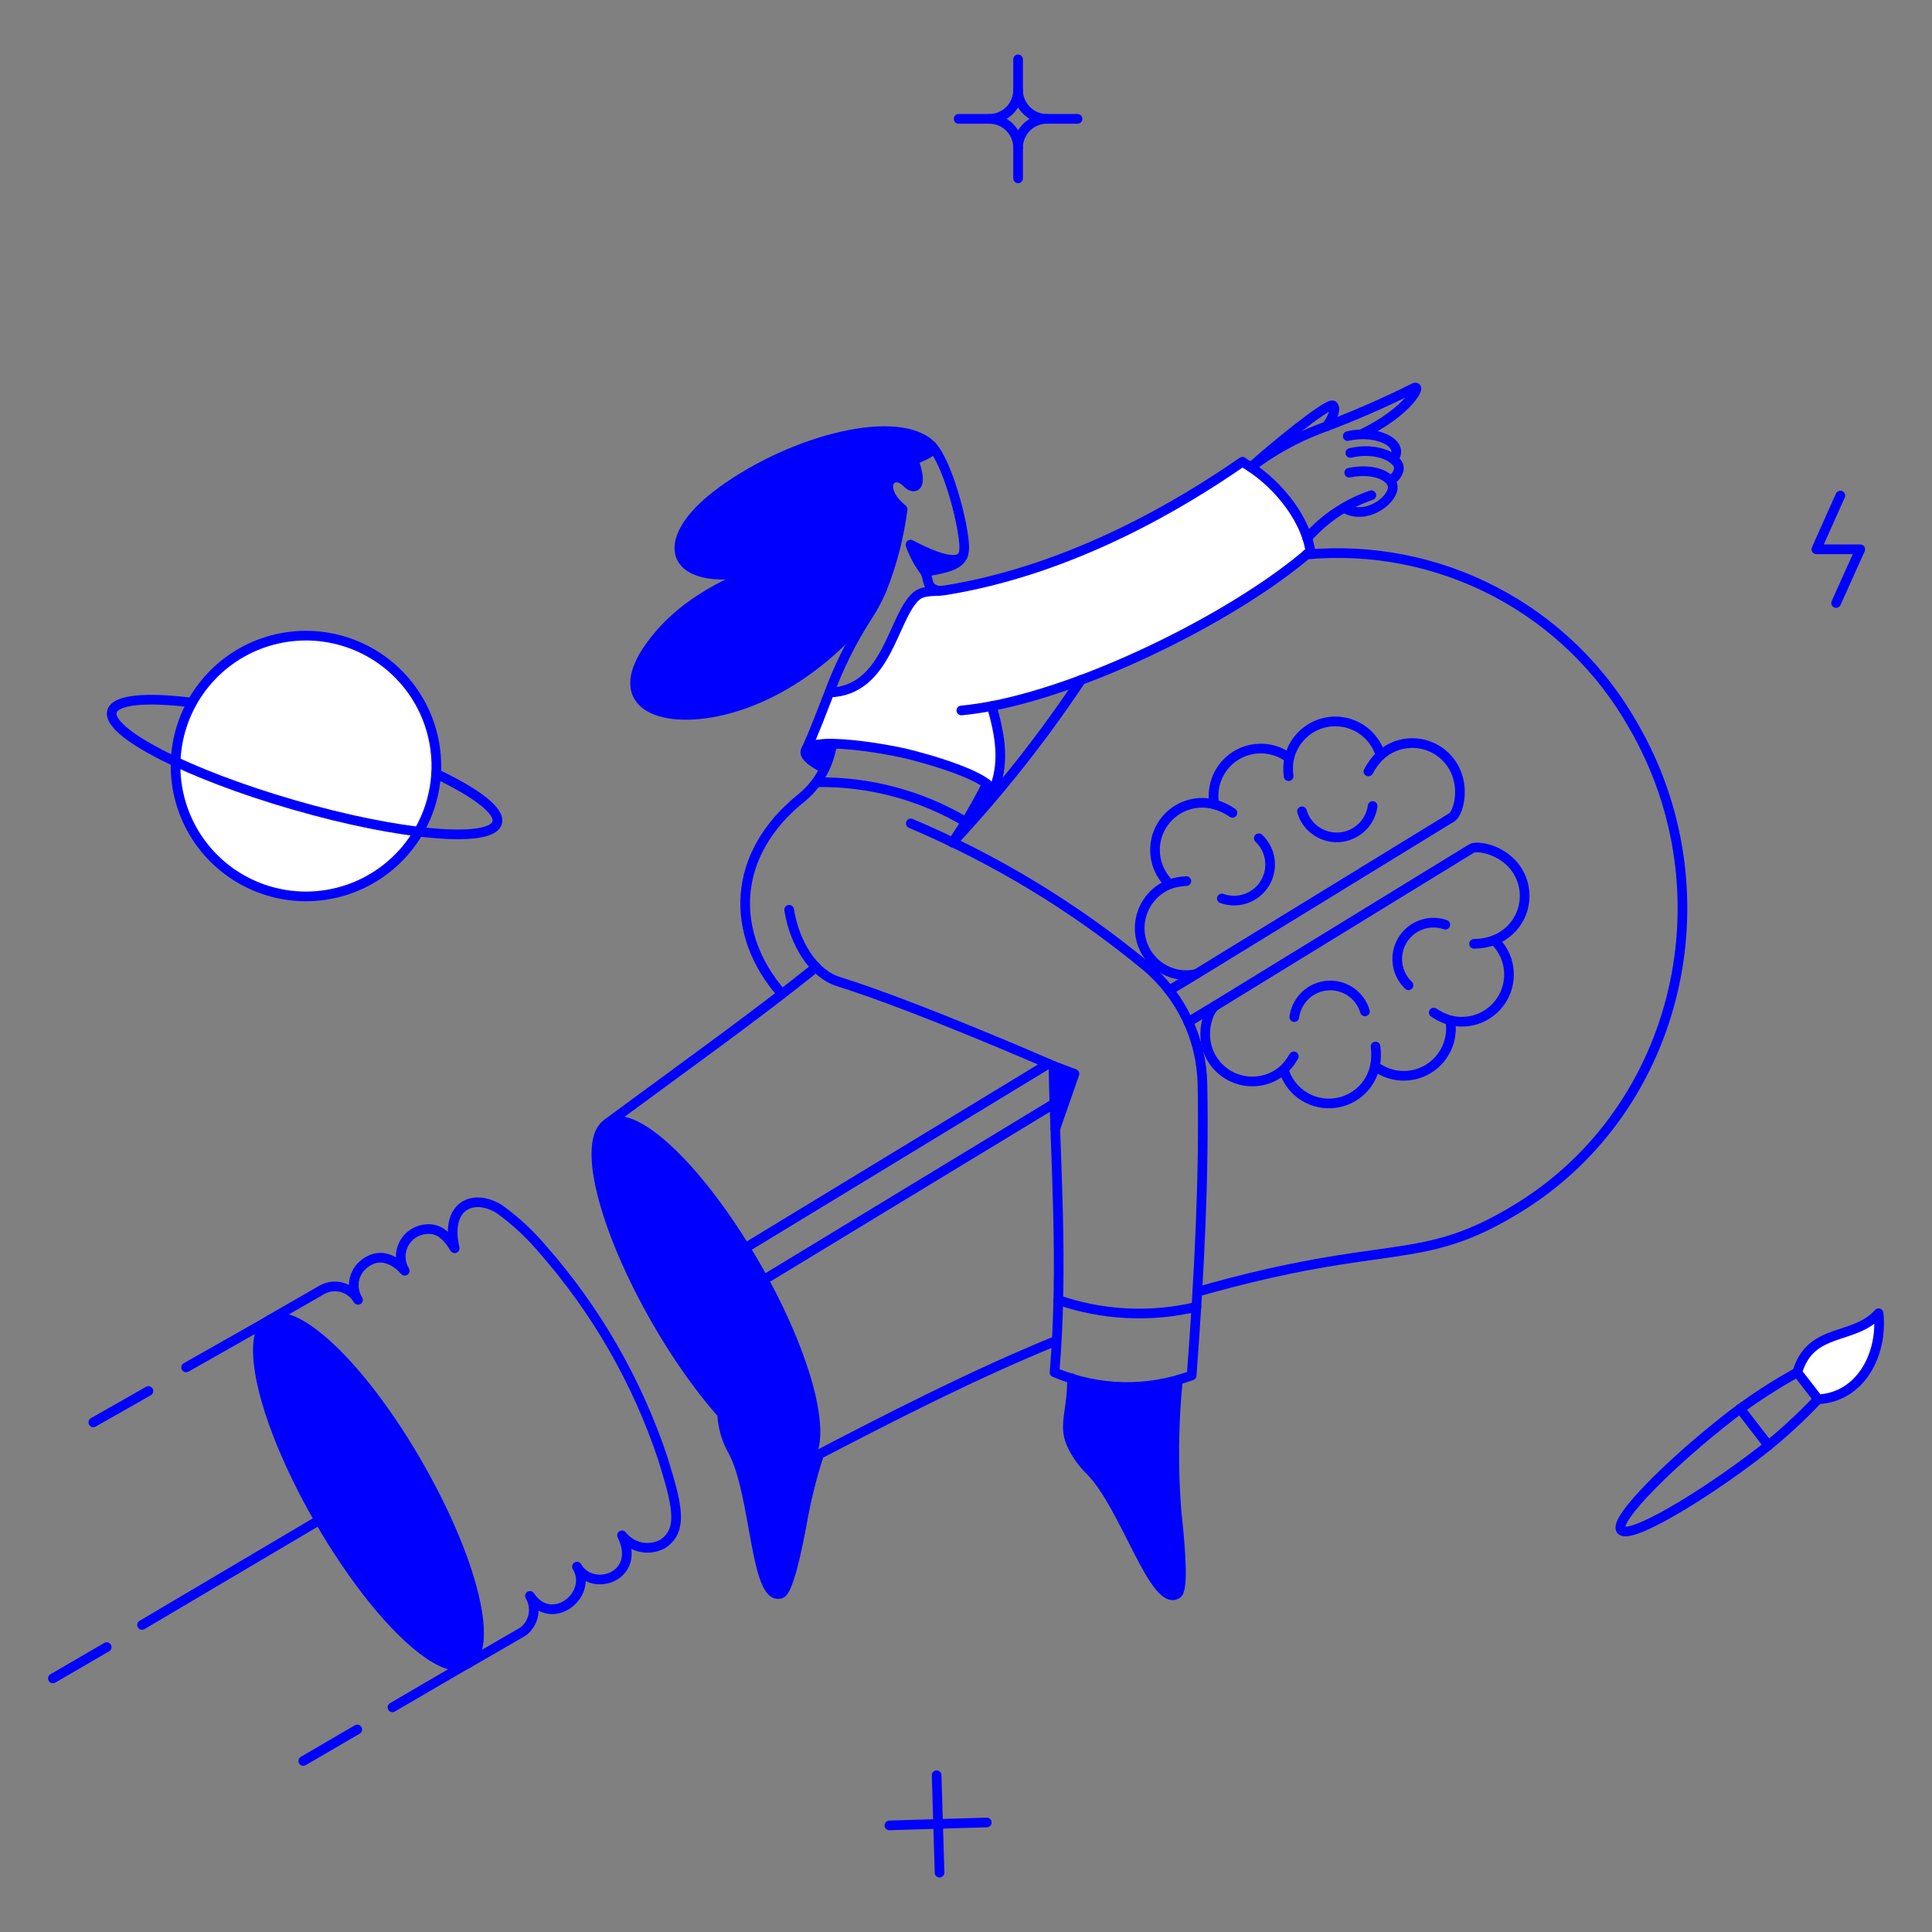 <svg xmlns="http://www.w3.org/2000/svg" fill="none" viewBox="-0.5 -0.5 200 200" id="Being-Creative--Streamline-Bangalore.svg" height="200" width="200"><rect x="-0.5" y="-0.5" width="200" height="200" fill="#808080" stroke="none"/><desc>Being Creative Streamline Illustration: https://streamlinehq.com</desc><g id="Work-Being-creative-01"><g id="color 2"><path id="Vector" fill="#ffffff" d="M135.153 56.562c-0.53 -3.449 -3.449 -7.011 -6.177 -8.735 -0.285 -0.189 -0.568 -0.36 -0.853 -0.53 -6.177 4.279 -17.471 11.199 -30.736 13.302 -1.023 0.17 -2.274 -0.077 -3.051 0.625 -2.444 2.179 -2.936 9.797 -8.981 9.967 -0.835 2.123 -1.592 4.169 -2.407 5.912 0.988 -1.384 8.209 -0.072 10.043 0.341 1.799 0.398 9.559 2.512 9.229 4.169 1.364 -2.938 0.834 -5.912 -0.057 -9.021 10.82 -2.084 25.808 -9.739 32.989 -16.03Z" stroke-width="1"></path><path id="Vector_2" fill="#ffffff" d="M40.523 88.529c-1.924 1.85 -4.354 3.087 -6.982 3.556 -2.628 0.469 -5.336 0.148 -7.781 -0.922s-4.519 -2.841 -5.957 -5.09c-1.439 -2.248 -2.178 -4.873 -2.126 -7.542 0.053 -2.669 0.896 -5.262 2.423 -7.452 1.527 -2.19 3.668 -3.877 6.154 -4.85 2.486 -0.972 5.204 -1.186 7.812 -0.613 2.607 0.573 4.986 1.905 6.836 3.83 1.229 1.277 2.195 2.784 2.841 4.435s0.961 3.412 0.926 5.185c-0.035 1.772 -0.419 3.52 -1.131 5.144 -0.711 1.624 -1.736 3.091 -3.014 4.319Z" stroke-width="1"></path><path id="Vector_3" fill="#ffffff" d="M185.557 141.567c1.364 -4.718 5.912 -3.279 8.414 -6.121 0.455 4.34 -1.933 8.698 -6.254 8.906l-2.16 -2.785Z" stroke-width="1"></path></g><g id="color 1"><path id="Vector_4" fill="#0000ff" d="M82.721 150.908c-1.724 1.005 -4.945 -1.08 -8.469 -5.06 0.062 1.373 0.451 2.712 1.136 3.904 2.388 4.472 2.275 15.5 4.927 14.726 0.739 -0.228 1.611 -3.98 2.388 -8.28 0.402 -2.078 0.934 -4.128 1.592 -6.14 -0.329 0.168 -1.244 0.63 -1.574 0.85Z" stroke-width="1"></path><path id="Vector_5" fill="#0000ff" d="M93.75 55.88c0.348 1.012 0.86 1.959 1.516 2.804 1.667 -0.246 3.519 -0.751 3.865 -1.515 0.06 -0.129 0.111 -0.262 0.152 -0.398 -0.436 1.383 -2.956 0.455 -5.533 -0.891Z" stroke-width="1"></path><path id="Vector_6" fill="#0000ff" d="M95.986 45.704c-3.354 -3.524 -14.287 -0.758 -21.696 4.605 -7.447 5.381 -5.305 10.422 4.339 8.11 -0.568 0.17 -6.746 2.027 -10.782 6.667 -5.931 6.822 -0.777 9.437 5.871 8.072 7.939 -1.63 14.761 -8.148 17.072 -12.658 1.062 -2.657 1.782 -5.439 2.143 -8.277 -2.766 -2.255 -1.08 -4.301 0.436 -2.747 0.815 0.834 1.724 0.436 0.72 -2.288 1.012 -0.628 2.227 -0.829 1.896 -1.483Z" stroke-width="1"></path><path id="Vector_7" fill="#0000ff" d="M121.283 155.873c-0.35 -4.499 -0.299 -9.021 0.151 -13.511 -3.595 1.015 -7.409 0.956 -10.971 -0.17 0.076 3.146 -0.909 4.737 -0.095 6.689 0.49 1.095 1.184 2.085 2.046 2.917 3.563 3.601 6.614 14.212 8.944 12.696 0.645 -0.419 0.398 -4.264 -0.076 -8.622Z" stroke-width="1"></path><path id="Vector_8" fill="#0000ff" d="M85.64 76.497c-0.17 0.879 -0.437 1.737 -0.796 2.558 -3.088 -1.535 -2.368 -2.539 0.796 -2.558Z" stroke-width="1"></path><path id="Vector_9" fill="#0000ff" d="M102.239 81.59c-0.077 0.36 -0.588 0.588 -1.441 0.697 0.322 -0.587 0.607 -1.118 0.853 -1.649 0.436 0.368 0.644 0.691 0.588 0.952Z" stroke-width="1"></path><path id="Vector_10" fill="#0000ff" d="m110.728 110.661 -1.99 5.703c-0.076 -2.217 -0.151 -4.396 -0.19 -6.537l2.18 0.834Z" stroke-width="1"></path><path id="Vector_11" fill="#0000ff" d="M42.677 150.927c-5.088 -8.71 -11.841 -16.129 -15.03 -14.9 -4.317 1.664 1.54 15.005 4.899 20.831 5.647 9.778 12.468 16.41 15.314 14.879 4.136 -2.304 -2.621 -16.425 -5.183 -20.81Z" stroke-width="1"></path><path id="Vector_12" fill="#0000ff" d="M77.663 130.406c-5.609 -9.702 -12.412 -16.258 -15.217 -14.627 -2.823 1.629 -0.549 10.801 5.041 20.502s12.412 16.239 15.216 14.627c2.824 -1.629 0.55 -10.801 -5.04 -20.502Z" stroke-width="1"></path></g><g id="outlines"><path id="Vector_13" stroke="#0000ff" stroke-linecap="round" stroke-linejoin="round" d="M84.294 150.055c-0.656 2.012 -1.188 4.063 -1.592 6.14 -0.768 4.302 -1.647 8.059 -2.388 8.28 -2.648 0.796 -2.548 -10.248 -4.927 -14.726 -0.687 -1.191 -1.076 -2.53 -1.136 -3.904" stroke-width="1"></path><path id="Vector_14" stroke="#0000ff" stroke-linecap="round" stroke-linejoin="round" d="M149.876 78.751c-0.378 -0.612 -0.886 -1.133 -1.488 -1.527 -0.602 -0.394 -1.283 -0.65 -1.995 -0.752s-1.438 -0.045 -2.125 0.165c-0.688 0.21 -1.321 0.569 -1.855 1.052 -0.211 -0.72 -0.586 -1.381 -1.094 -1.933 -0.508 -0.552 -1.137 -0.979 -1.838 -1.248 -0.699 -0.27 -1.453 -0.374 -2.2 -0.305 -0.747 0.069 -1.468 0.308 -2.107 0.701 -0.553 0.341 -1.034 0.787 -1.414 1.314 -0.381 0.527 -0.654 1.123 -0.803 1.756 -0.787 -0.593 -1.734 -0.935 -2.718 -0.98 -0.984 -0.045 -1.959 0.208 -2.797 0.726 -0.838 0.518 -1.499 1.278 -1.898 2.179 -0.399 0.901 -0.515 1.901 -0.336 2.87 -0.64 -0.168 -1.306 -0.205 -1.96 -0.111 -0.655 0.095 -1.283 0.319 -1.849 0.661 -0.639 0.392 -1.178 0.926 -1.578 1.559 -0.4 0.634 -0.649 1.351 -0.727 2.096 -0.079 0.745 0.015 1.498 0.274 2.202 0.258 0.703 0.675 1.338 1.217 1.855 -0.665 0.262 -1.264 0.666 -1.755 1.184s-0.865 1.137 -1.092 1.813c-0.228 0.677 -0.304 1.395 -0.225 2.105 0.079 0.71 0.312 1.393 0.684 2.003 0.518 0.857 1.294 1.53 2.214 1.924 0.921 0.394 1.943 0.49 2.921 0.274l26.452 -16.219c0.666 -0.401 1.475 -3.131 0.093 -5.363Z" stroke-width="1"></path><path id="Vector_15" stroke="#0000ff" stroke-linecap="round" stroke-linejoin="round" d="M129.81 86.273c0.625 0.589 1.028 1.375 1.141 2.227 0.113 0.851 -0.07 1.716 -0.519 2.448 -0.45 0.732 -1.137 1.287 -1.947 1.571 -0.811 0.284 -1.694 0.281 -2.502 -0.01" stroke-width="1"></path><path id="Vector_16" stroke="#0000ff" stroke-linecap="round" stroke-linejoin="round" d="M141.595 82.939c-0.105 0.767 -0.444 1.482 -0.971 2.048 -0.527 0.566 -1.217 0.956 -1.973 1.116 -0.757 0.16 -1.545 0.081 -2.257 -0.224 -0.71 -0.305 -1.309 -0.823 -1.715 -1.481 -0.172 -0.284 -0.305 -0.59 -0.398 -0.909" stroke-width="1"></path><path id="Vector_17" stroke="#0000ff" stroke-linecap="round" stroke-linejoin="round" d="M142.41 77.69c-0.509 0.48 -0.932 1.045 -1.251 1.669" stroke-width="1"></path><path id="Vector_18" stroke="#0000ff" stroke-linecap="round" stroke-linejoin="round" d="M122.309 90.71c-0.588 0.03 -1.169 0.137 -1.728 0.32" stroke-width="1"></path><path id="Vector_19" stroke="#0000ff" stroke-linecap="round" stroke-linejoin="round" d="M132.955 77.974c-0.124 0.617 -0.144 1.251 -0.061 1.876" stroke-width="1"></path><path id="Vector_20" stroke="#0000ff" stroke-linecap="round" stroke-linejoin="round" d="M127.082 83.647c-0.568 -0.402 -1.204 -0.7 -1.878 -0.879" stroke-width="1"></path><path id="Vector_21" stroke="#0000ff" stroke-linecap="round" stroke-linejoin="round" d="M156.622 89.703c-1.406 -2.315 -4.307 -2.728 -4.813 -2.349l-26.472 16.239c-0.757 0.455 -1.797 3.206 -0.359 5.532 0.374 0.608 0.877 1.127 1.472 1.52 0.596 0.394 1.271 0.652 1.977 0.756 0.706 0.103 1.427 0.052 2.111 -0.152 0.684 -0.204 1.315 -0.555 1.849 -1.03 0.303 1.044 0.948 1.956 1.83 2.592s1.95 0.958 3.037 0.917c1.087 -0.042 2.128 -0.445 2.959 -1.146 0.831 -0.7 1.403 -1.66 1.627 -2.723 0.782 0.599 1.727 0.948 2.711 1.001 0.984 0.054 1.961 -0.192 2.804 -0.704 0.842 -0.512 1.509 -1.267 1.915 -2.165 0.405 -0.898 0.529 -1.898 0.357 -2.869 1.05 0.266 2.158 0.175 3.151 -0.257 0.993 -0.433 1.815 -1.183 2.335 -2.132 0.52 -0.95 0.71 -2.046 0.54 -3.116 -0.17 -1.069 -0.691 -2.052 -1.48 -2.794 0.672 -0.255 1.28 -0.654 1.78 -1.171 0.499 -0.516 0.881 -1.136 1.114 -1.815 0.233 -0.68 0.314 -1.402 0.237 -2.117 -0.077 -0.715 -0.31 -1.403 -0.684 -2.017Z" stroke-width="1"></path><path id="Vector_22" stroke="#0000ff" stroke-linecap="round" stroke-linejoin="round" d="M140.799 104.199c-0.195 -0.66 -0.567 -1.253 -1.077 -1.714 -0.509 -0.462 -1.135 -0.774 -1.811 -0.903s-1.373 -0.07 -2.017 0.171c-0.644 0.242 -1.209 0.655 -1.633 1.196 -0.415 0.534 -0.683 1.168 -0.777 1.838" stroke-width="1"></path><path id="Vector_23" stroke="#0000ff" stroke-linecap="round" stroke-linejoin="round" d="M149.119 95.222c-0.729 -0.252 -1.519 -0.273 -2.262 -0.06 -0.741 0.213 -1.4 0.65 -1.885 1.251 -0.485 0.601 -0.773 1.336 -0.824 2.107 -0.052 0.77 0.135 1.538 0.535 2.198 0.171 0.287 0.382 0.548 0.626 0.777" stroke-width="1"></path><path id="Vector_24" stroke="#0000ff" stroke-linecap="round" stroke-linejoin="round" d="M154.177 96.828c-0.668 0.247 -1.373 0.375 -2.085 0.379" stroke-width="1"></path><path id="Vector_25" stroke="#0000ff" stroke-linecap="round" stroke-linejoin="round" d="M133.435 108.853c-0.284 0.505 -0.637 0.968 -1.049 1.376" stroke-width="1"></path><path id="Vector_26" stroke="#0000ff" stroke-linecap="round" stroke-linejoin="round" d="M149.63 105.128c-0.61 -0.175 -1.187 -0.449 -1.708 -0.81" stroke-width="1"></path><path id="Vector_27" stroke="#0000ff" stroke-linecap="round" stroke-linejoin="round" d="M141.896 107.835c0.091 0.676 0.072 1.36 -0.054 2.03" stroke-width="1"></path><path id="Vector_28" stroke="#0000ff" stroke-linecap="round" stroke-linejoin="round" d="m125.337 103.593 -2.823 1.704" stroke-width="1"></path><path id="Vector_29" stroke="#0000ff" stroke-linecap="round" stroke-linejoin="round" d="m123.329 100.334 -2.786 1.687" stroke-width="1"></path><path id="Vector_30" stroke="#0000ff" stroke-linecap="round" stroke-linejoin="round" d="M108.644 113.73 78.553 131.997" stroke-width="1"></path><path id="Vector_31" stroke="#0000ff" stroke-linecap="round" stroke-linejoin="round" d="m108.037 109.618 -31.398 19.082" stroke-width="1"></path><path id="Vector_32" stroke="#0000ff" stroke-linecap="round" stroke-linejoin="round" d="M134.755 56.903c6.739 -0.623 13.515 0.714 19.512 3.85 5.997 3.136 10.961 7.939 14.293 13.829 10.065 17.298 4.793 39.639 -11.768 49.892 -10.359 6.414 -13.234 3.023 -33.349 8.756" stroke-width="1"></path><path id="Vector_33" stroke="#0000ff" stroke-linecap="round" stroke-linejoin="round" d="M82.919 150.76c9.202 -4.799 17.425 -8.994 25.895 -12.453" stroke-width="1"></path><path id="Vector_34" stroke="#0000ff" stroke-linecap="round" stroke-linejoin="round" d="M83.972 99.632c-6.385 5.116 -13.378 10.1 -21.545 16.126" stroke-width="1"></path><path id="Vector_35" stroke="#0000ff" stroke-linecap="round" stroke-linejoin="round" d="M111.41 69.883c-3.971 5.971 -8.427 11.605 -13.321 16.845" stroke-width="1"></path><path id="Vector_36" stroke="#0000ff" stroke-linecap="round" stroke-linejoin="round" d="M128.104 47.315c3.202 1.8 6.462 5.495 7.049 9.247 -7.182 6.291 -22.17 13.947 -32.989 16.03 0.891 3.108 1.421 6.083 0.057 9.021 0.33 -1.655 -7.316 -3.742 -9.229 -4.169 -1.867 -0.417 -9.062 -1.712 -10.043 -0.341 0.815 -1.743 1.573 -3.79 2.407 -5.912 6.045 -0.17 6.527 -7.799 8.981 -9.967 0.773 -0.683 1.99 -0.454 3.051 -0.625 13.256 -2.156 24.559 -9.02 30.736 -13.302l-0.019 0.019Z" stroke-width="1"></path><path id="Vector_37" stroke="#0000ff" stroke-linecap="round" stroke-linejoin="round" d="M84.034 80.476c5.425 -0.086 10.767 1.333 15.434 4.099" stroke-width="1"></path><path id="Vector_38" stroke="#0000ff" stroke-linecap="round" stroke-linejoin="round" d="M99.196 56.973c-0.618 1.081 -3.006 0.181 -5.446 -1.095 0.348 1.012 0.86 1.959 1.516 2.804" stroke-width="1"></path><path id="Vector_39" stroke="#0000ff" stroke-linecap="round" stroke-linejoin="round" d="M96.685 60.669c-1.32 -0.324 -0.967 -0.967 -1.419 -1.985 3.562 -0.526 4.179 -1.182 4.033 -2.967 -0.214 -2.593 -1.736 -8.243 -3.313 -10.013" stroke-width="1"></path><path id="Vector_40" stroke="#0000ff" stroke-linecap="round" stroke-linejoin="round" d="M102.164 72.592c-1.099 0.209 -2.16 0.36 -3.146 0.456" stroke-width="1"></path><path id="Vector_41" stroke="#0000ff" stroke-linecap="round" stroke-linejoin="round" d="M94.091 47.183c1.004 2.728 0.1 3.126 -0.72 2.288 -1.516 -1.553 -3.202 0.497 -0.436 2.747 -0.361 2.84 -1.08 5.622 -2.141 8.28 -2.311 4.51 -9.133 11.029 -17.072 12.658 -6.652 1.364 -11.806 -1.251 -5.871 -8.072 4.036 -4.643 10.214 -6.499 10.782 -6.667 -9.645 2.311 -11.784 -2.726 -4.339 -8.11 7.411 -5.36 18.342 -8.129 21.696 -4.605 0.32 0.649 -0.924 0.878 -1.898 1.48Z" stroke-width="1"></path><path id="Vector_42" stroke="#0000ff" stroke-linecap="round" stroke-linejoin="round" d="M85.356 71.19c1.001 -2.708 2.29 -5.3 3.847 -7.731 0.615 -0.92 1.142 -1.897 1.572 -2.917" stroke-width="1"></path><path id="Vector_43" stroke="#0000ff" stroke-linecap="round" stroke-linejoin="round" d="M98.118 86.698c1.314 -1.935 2.497 -3.955 3.543 -6.048" stroke-width="1"></path><path id="Vector_44" stroke="#0000ff" stroke-linecap="round" stroke-linejoin="round" d="M139.284 46.387c2.861 -0.683 5.216 0.607 5.021 1.705 -0.044 0.22 -0.134 0.429 -0.265 0.611 -0.131 0.183 -0.298 0.336 -0.493 0.449" stroke-width="1"></path><path id="Vector_45" stroke="#0000ff" stroke-linecap="round" stroke-linejoin="round" d="M139.018 44.644c3.013 -0.72 6.007 0.796 4.718 2.388" stroke-width="1"></path><path id="Vector_46" stroke="#0000ff" stroke-linecap="round" stroke-linejoin="round" d="M134.83 55.198c1.783 -2.035 4.071 -3.564 6.633 -4.434" stroke-width="1"></path><path id="Vector_47" stroke="#0000ff" stroke-linecap="round" stroke-linejoin="round" d="M139.17 48.433c2.786 -0.568 4.621 0.53 4.51 1.611 -0.136 1.326 -2.786 3.335 -5.022 2.047" stroke-width="1"></path><path id="Vector_48" stroke="#0000ff" stroke-linecap="round" stroke-linejoin="round" d="M136.82 43.639c0.038 -0.038 1.194 -1.648 0.683 -2.16 -0.436 -0.436 -6.727 4.737 -8.489 6.386" stroke-width="1"></path><path id="Vector_49" stroke="#0000ff" stroke-linecap="round" stroke-linejoin="round" d="M140.439 44.454c5.003 -2.406 6.346 -5.308 5.401 -4.776 -3.154 1.579 -6.394 2.983 -9.702 4.207 -2.561 0.974 -4.967 2.315 -7.143 3.98" stroke-width="1"></path><path id="Vector_50" stroke="#0000ff" stroke-linecap="round" stroke-linejoin="round" d="M121.434 142.362c-0.447 4.49 -0.497 9.012 -0.151 13.511 0.483 4.357 0.719 8.204 0.076 8.622 -2.332 1.513 -5.388 -9.088 -8.944 -12.696 -0.864 -0.832 -1.558 -1.823 -2.046 -2.917 -0.817 -1.955 0.173 -3.549 0.094 -6.705" stroke-width="1"></path><path id="Vector_51" stroke="#0000ff" stroke-linecap="round" stroke-linejoin="round" d="M77.663 130.406c5.597 9.697 7.865 18.876 5.04 20.497 -2.802 1.614 -9.626 -4.926 -15.216 -14.627 -5.59 -9.7 -7.861 -18.866 -5.041 -20.499 2.821 -1.633 9.615 4.922 15.217 14.628Z" stroke-width="1"></path><path id="Vector_52" stroke="#0000ff" stroke-linecap="round" stroke-linejoin="round" d="M48.902 166.396c-1.417 -8.819 -9.934 -23.491 -16.849 -28.789 -3.572 -2.767 -6.13 -2.278 -5.838 2.363 0.555 8.806 10.361 25.794 17.68 30.779 4.064 2.766 5.811 0.653 5.007 -4.353Z" stroke-width="1"></path><path id="Vector_53" stroke="#0000ff" stroke-linecap="round" stroke-linejoin="round" d="m48.048 171.637 5.626 -3.255c0.542 -0.425 0.91 -1.033 1.036 -1.709 0.126 -0.677 -0 -1.376 -0.354 -1.967 2.239 3.372 6.632 -0.109 4.87 -3.032 1.635 2.786 6.775 0.987 4.662 -3.24 0.479 0.621 1.162 1.052 1.928 1.218 0.766 0.167 1.566 0.058 2.259 -0.308 2.288 -1.461 1.44 -4.301 0.02 -8.925 -2.656 -7.941 -6.869 -15.273 -12.393 -21.567 -1.328 -1.581 -2.847 -2.991 -4.524 -4.195 -2.652 -1.645 -5.635 -0.412 -4.609 4.063 -0.844 -1.406 -1.834 -2.325 -3.506 -1.877 -0.422 0.117 -0.812 0.331 -1.137 0.624 -0.326 0.294 -0.58 0.658 -0.741 1.066 -0.161 0.407 -0.226 0.847 -0.19 1.284 0.037 0.437 0.174 0.859 0.401 1.234 0 0 -1.963 -2.482 -4.188 -0.719 -0.553 0.431 -0.925 1.052 -1.044 1.741 -0.119 0.691 0.023 1.4 0.399 1.991 -0.179 -0.316 -0.419 -0.593 -0.706 -0.816 -0.287 -0.223 -0.615 -0.386 -0.966 -0.482 -0.351 -0.096 -0.716 -0.119 -1.077 -0.073 -0.36 0.047 -0.707 0.165 -1.022 0.347l-5.295 3.047" stroke-width="1"></path><path id="Vector_54" stroke="#0000ff" stroke-linecap="round" stroke-linejoin="round" d="M185.557 141.567c-2.337 1.291 -4.578 2.747 -6.707 4.358 -6.255 4.831 -12.355 10.895 -11.542 11.957 0.813 1.062 8.207 -3.294 14.476 -8.129 2.101 -1.652 4.078 -3.457 5.912 -5.401" stroke-width="1"></path><path id="Vector_55" stroke="#0000ff" stroke-linecap="round" stroke-linejoin="round" d="M185.557 141.567c1.364 -4.718 5.912 -3.279 8.414 -6.121 0.455 4.34 -1.933 8.698 -6.254 8.906l-2.16 -2.785Z" stroke-width="1"></path><path id="Vector_56" stroke="#0000ff" stroke-linecap="round" stroke-linejoin="round" d="m179.635 145.331 2.927 3.796" stroke-width="1"></path><path id="Vector_57" stroke="#0000ff" stroke-linecap="round" stroke-linejoin="round" d="m190.01 50.802 -2.483 5.561h4.547l-2.501 5.562" stroke-width="1"></path><path id="Vector_58" stroke="#0000ff" stroke-linecap="round" stroke-linejoin="round" d="m101.651 188.161 -10.08 0.302" stroke-width="1"></path><path id="Vector_59" stroke="#0000ff" stroke-linecap="round" stroke-linejoin="round" d="m96.763 193.353 -0.303 -10.081" stroke-width="1"></path><path id="Vector_60" stroke="#0000ff" stroke-linecap="round" stroke-linejoin="round" d="M85.64 76.497c-0.17 0.879 -0.437 1.737 -0.796 2.558 -3.088 -1.535 -2.368 -2.539 0.796 -2.558Z" stroke-width="1"></path><path id="Vector_61" stroke="#0000ff" stroke-linecap="round" stroke-linejoin="round" d="M102.22 81.613c-0.092 0.343 -0.578 0.567 -1.401 0.679" stroke-width="1"></path><path id="Vector_62" stroke="#0000ff" stroke-linecap="round" stroke-linejoin="round" d="M85.64 76.497c-0.31 2.153 -1.403 4.116 -3.07 5.513 -7.447 5.912 -7.562 14.193 -2.122 20.39" stroke-width="1"></path><path id="Vector_63" stroke="#0000ff" stroke-linecap="round" stroke-linejoin="round" d="m27.165 136.294 -8.396 4.76" stroke-width="1"></path><path id="Vector_64" stroke="#0000ff" stroke-linecap="round" stroke-linejoin="round" d="m47.662 171.845 -7.537 4.397" stroke-width="1"></path><path id="Vector_65" stroke="#0000ff" stroke-linecap="round" stroke-linejoin="round" d="m36.487 178.535 -5.59 3.26" stroke-width="1"></path><path id="Vector_66" stroke="#0000ff" stroke-linecap="round" stroke-linejoin="round" d="m14.866 143.499 -5.703 3.241" stroke-width="1"></path><path id="Vector_67" stroke="#0000ff" stroke-linecap="round" stroke-linejoin="round" d="m32.564 156.858 -18.362 10.857" stroke-width="1"></path><path id="Vector_68" stroke="#0000ff" stroke-linecap="round" stroke-linejoin="round" d="M10.546 170.009 4.975 173.248" stroke-width="1"></path><path id="Vector_69" stroke="#0000ff" stroke-linecap="round" stroke-linejoin="round" d="M40.523 88.529c-1.924 1.85 -4.354 3.087 -6.982 3.556 -2.628 0.469 -5.336 0.148 -7.781 -0.922s-4.519 -2.841 -5.957 -5.09c-1.439 -2.248 -2.178 -4.873 -2.126 -7.542 0.053 -2.669 0.896 -5.262 2.423 -7.452 1.527 -2.19 3.668 -3.877 6.154 -4.85 2.486 -0.972 5.204 -1.186 7.812 -0.613 2.607 0.573 4.986 1.905 6.836 3.83 1.229 1.277 2.195 2.784 2.841 4.435s0.961 3.412 0.926 5.185c-0.035 1.772 -0.419 3.52 -1.131 5.144 -0.711 1.624 -1.736 3.091 -3.014 4.319Z" stroke-width="1"></path><path id="Vector_70" stroke="#0000ff" stroke-linecap="round" stroke-linejoin="round" d="M44.654 79.6c4.188 1.99 6.667 3.881 6.31 5.074 -0.638 2.156 -10.062 1.326 -21.071 -1.858S10.467 75.302 11.095 73.142c0.358 -1.233 3.543 -1.497 8.259 -0.909" stroke-width="1"></path><path id="Vector_71" stroke="#0000ff" stroke-linecap="round" stroke-linejoin="round" d="M81.192 93.682c0.549 3.449 2.487 6.611 5.097 7.429 8.15 2.549 22.264 8.735 22.264 8.735 0.176 9.759 1.06 20.497 0.114 31.721 4.519 1.902 9.592 2.017 14.193 0.321 0.796 -10.592 1.306 -20.749 1.117 -30.129 -0.043 -2.334 -0.583 -4.632 -1.586 -6.74 -1.004 -2.107 -2.446 -3.977 -4.231 -5.481 -7.364 -6.088 -15.575 -11.073 -24.374 -14.799" stroke-width="1"></path><path id="Vector_72" stroke="#0000ff" stroke-linecap="round" stroke-linejoin="round" d="m108.549 109.846 2.179 0.815 -1.989 5.703" stroke-width="1"></path><path id="Vector_73" stroke="#0000ff" stroke-linecap="round" stroke-linejoin="round" d="M109.061 134.081c4.607 1.581 9.567 1.824 14.306 0.701" stroke-width="1"></path><path id="Vector_74" stroke="#0000ff" stroke-linecap="round" stroke-linejoin="round" d="M104.892 5.647v3.165" stroke-width="1"></path><path id="Vector_75" stroke="#0000ff" stroke-linecap="round" stroke-linejoin="round" d="M111.05 11.805h-3.165" stroke-width="1"></path><path id="Vector_76" stroke="#0000ff" stroke-linecap="round" stroke-linejoin="round" d="M104.892 17.964v-3.165" stroke-width="1"></path><path id="Vector_77" stroke="#0000ff" stroke-linecap="round" stroke-linejoin="round" d="M98.734 11.805h3.166" stroke-width="1"></path><path id="Vector_78" stroke="#0000ff" stroke-linecap="round" stroke-linejoin="round" d="M107.885 11.805c-0.393 0.001 -0.783 -0.076 -1.146 -0.226 -0.364 -0.15 -0.695 -0.371 -0.972 -0.649 -0.279 -0.278 -0.498 -0.608 -0.649 -0.972 -0.15 -0.364 -0.227 -0.753 -0.226 -1.147 0.001 0.393 -0.076 0.783 -0.226 1.146 -0.149 0.364 -0.37 0.694 -0.648 0.972 -0.279 0.278 -0.609 0.498 -0.972 0.649 -0.363 0.15 -0.753 0.227 -1.146 0.226 0.393 -0.001 0.783 0.076 1.146 0.226 0.364 0.15 0.695 0.371 0.972 0.649 0.278 0.278 0.498 0.609 0.649 0.972 0.149 0.364 0.226 0.753 0.225 1.147 -0.001 -0.393 0.076 -0.783 0.226 -1.147 0.149 -0.364 0.37 -0.694 0.648 -0.972 0.279 -0.278 0.609 -0.499 0.972 -0.649 0.364 -0.15 0.754 -0.227 1.147 -0.226v0Z" stroke-width="1"></path></g></g></svg>